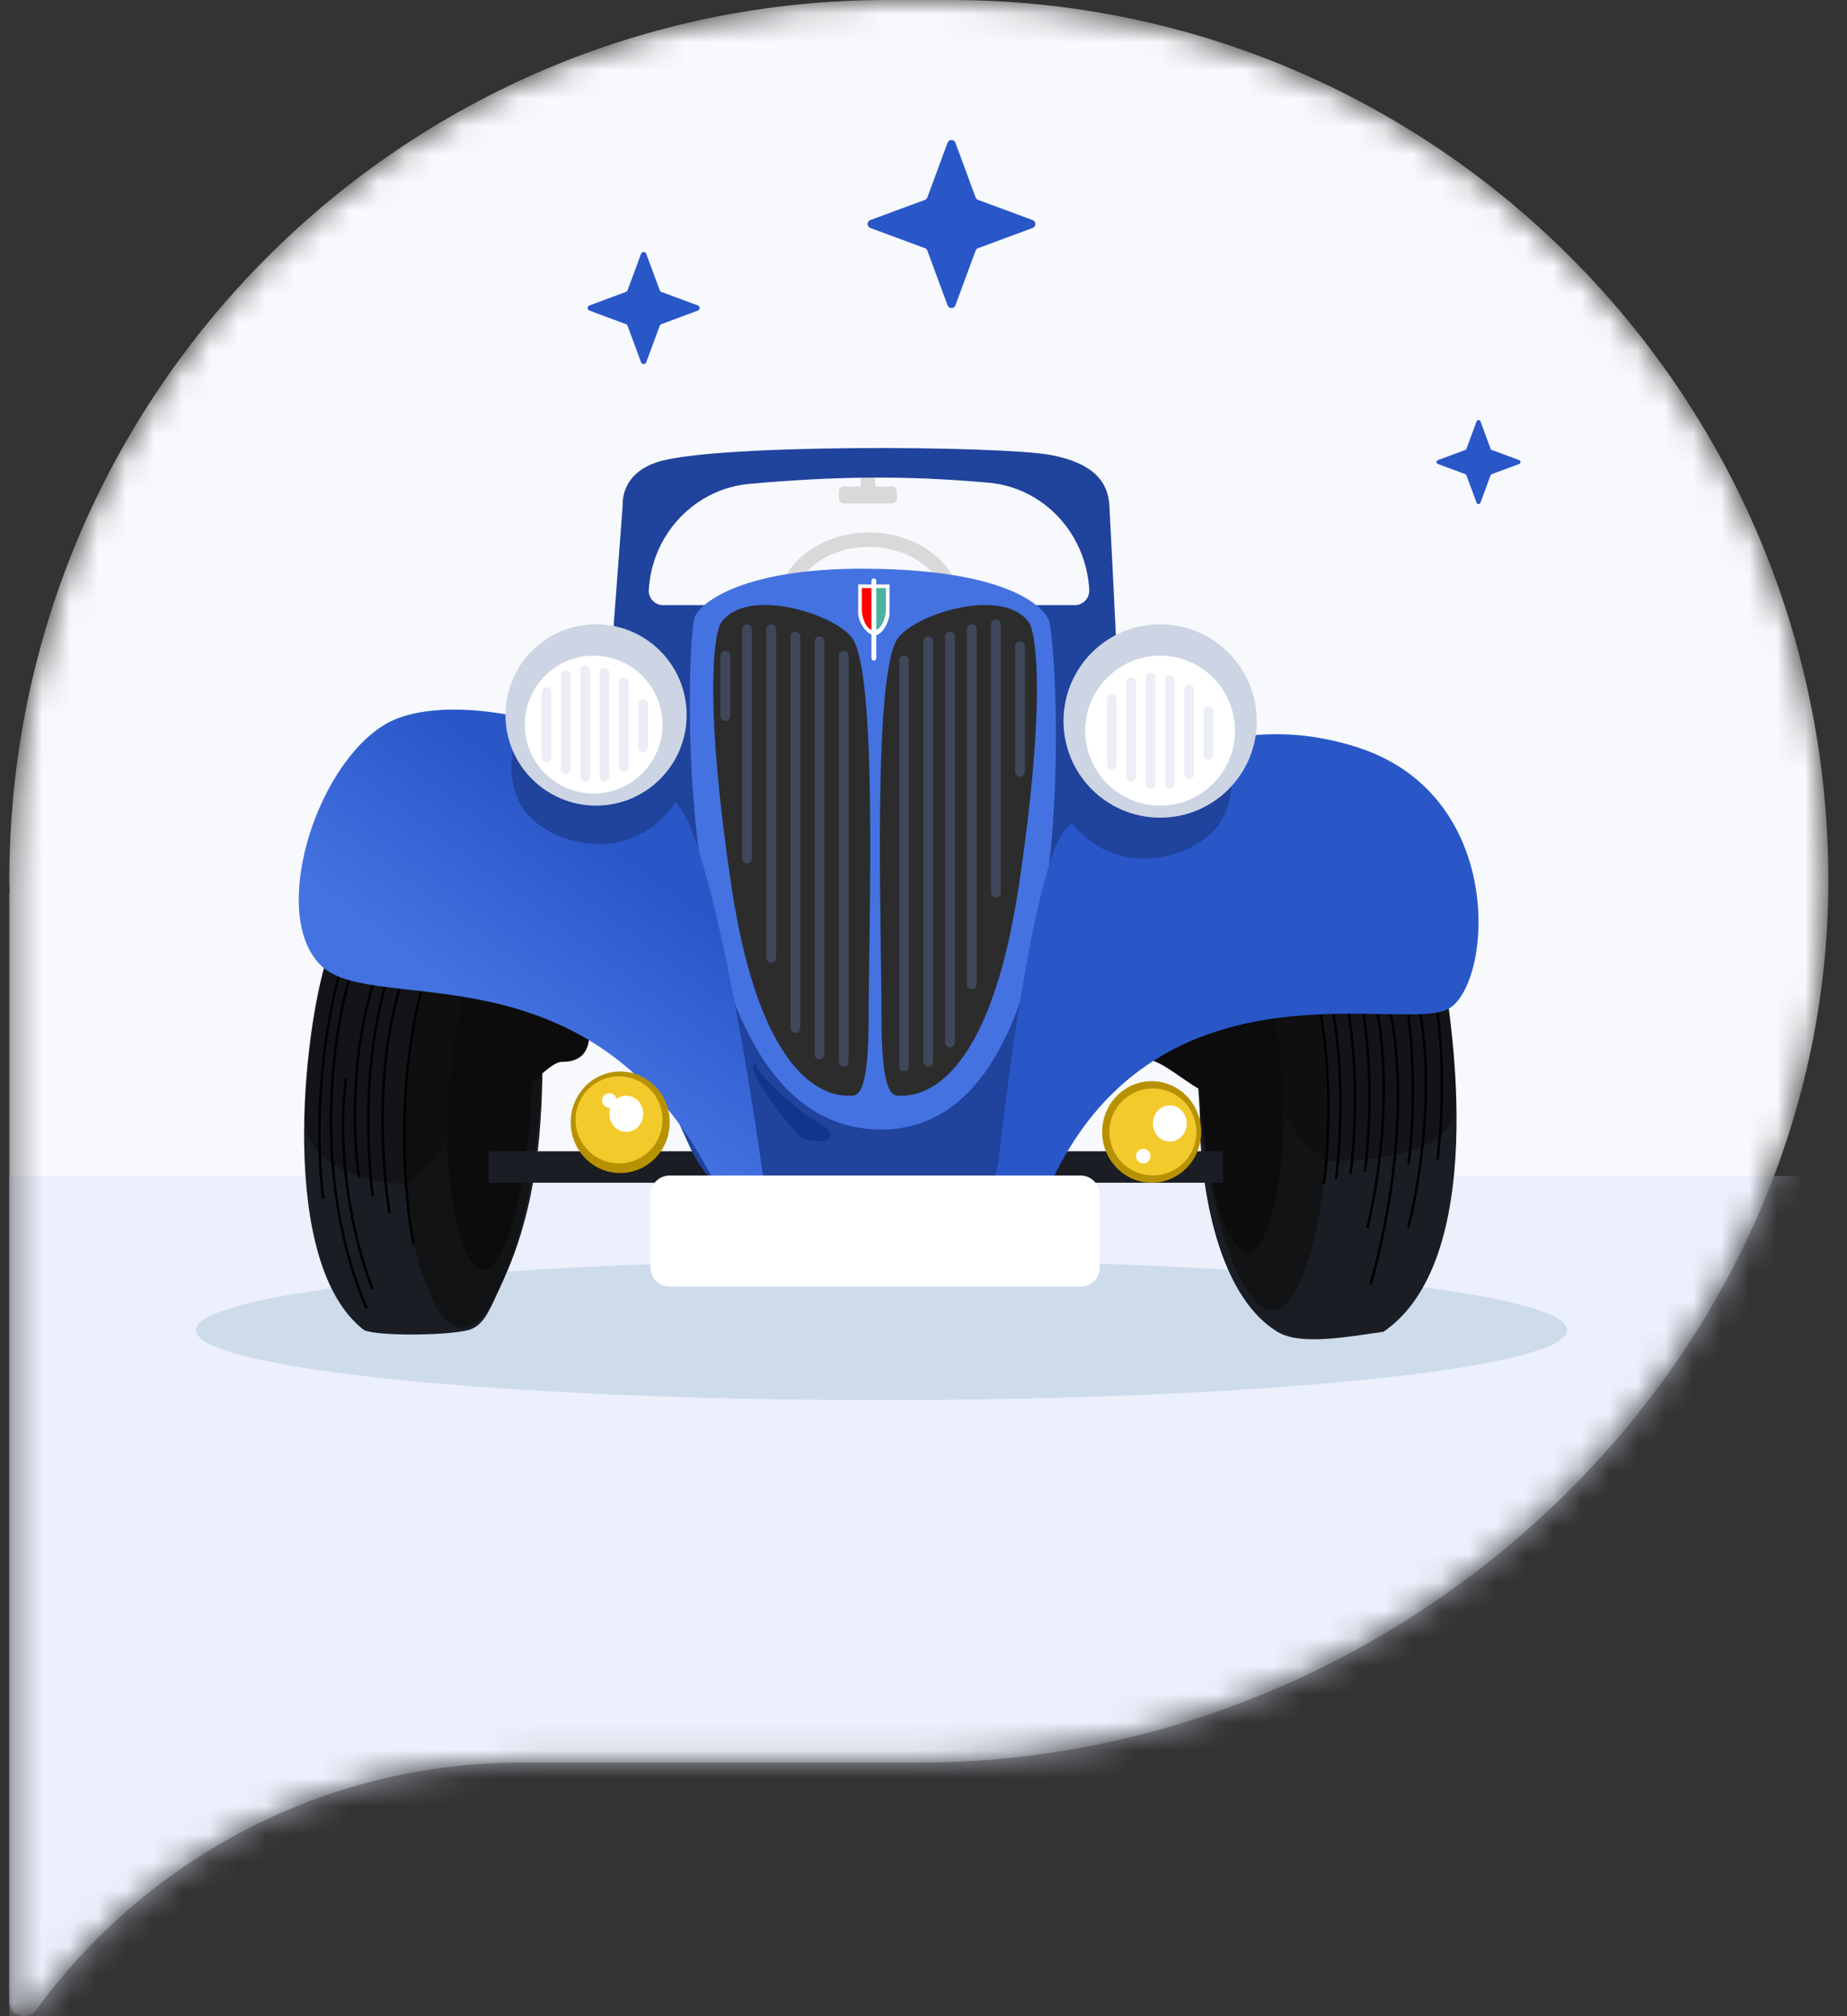 <?xml version="1.0" encoding="UTF-8"?> <svg xmlns="http://www.w3.org/2000/svg" width="66" height="72" viewBox="0 0 66 72" fill="none"><rect x="0" y="0" width="66" height="72" fill="#333333" stroke="none"/><mask id="mask0_1887_19953" style="mask-type:alpha" maskUnits="userSpaceOnUse" x="0" y="0" width="66" height="72"><path d="M33.964 0H31.709C14.382 0 0.333 14.076 0.333 31.437C0.333 31.571 0.34 31.712 0.346 31.846C0.346 31.866 0.333 31.878 0.333 31.898V71.47C0.333 71.989 0.991 72.194 1.292 71.778C5.195 66.426 11.514 62.944 18.637 62.944H32.546C32.635 62.944 32.833 62.944 32.833 62.944C50.16 62.944 65.333 48.803 65.333 31.443C65.333 14.083 51.291 0 33.964 0Z" fill="#F4F6FC"></path></mask><g mask="url(#mask0_1887_19953)"><path d="M33.964 0H31.709C14.382 0 0.333 14.076 0.333 31.437C0.333 31.571 0.34 31.712 0.346 31.846C0.346 31.866 0.333 31.878 0.333 31.898V71.47C0.333 71.989 0.991 72.194 1.292 71.778C5.195 66.426 11.514 62.944 18.637 62.944H32.546C32.635 62.944 32.833 62.944 32.833 62.944C50.16 62.944 65.333 48.803 65.333 31.443C65.333 14.083 51.291 0 33.964 0Z" fill="#F8F9FC"></path><path d="M22.907 9.065C22.939 8.978 23.061 8.978 23.093 9.065L23.575 10.366C23.585 10.394 23.606 10.415 23.634 10.425L24.935 10.907C25.022 10.939 25.022 11.061 24.935 11.093L23.634 11.575C23.606 11.585 23.585 11.606 23.575 11.634L23.093 12.935C23.061 13.022 22.939 13.022 22.907 12.935L22.425 11.634C22.415 11.606 22.394 11.585 22.366 11.575L21.065 11.093C20.978 11.061 20.978 10.939 21.065 10.907L22.366 10.425C22.394 10.415 22.415 10.394 22.425 10.366L22.907 9.065Z" fill="#2957C8"></path><path d="M33.86 5.097C33.908 4.968 34.092 4.968 34.14 5.097L34.862 7.05C34.877 7.09 34.91 7.123 34.95 7.138L36.903 7.86C37.032 7.908 37.032 8.092 36.903 8.14L34.95 8.862C34.91 8.877 34.877 8.91 34.862 8.95L34.14 10.903C34.092 11.033 33.908 11.033 33.86 10.903L33.138 8.95C33.123 8.91 33.09 8.877 33.05 8.862L31.097 8.14C30.968 8.092 30.968 7.908 31.097 7.86L33.05 7.138C33.09 7.123 33.123 7.09 33.138 7.05L33.86 5.097Z" fill="#2957C8"></path><path d="M52.763 15.049C52.788 14.984 52.879 14.984 52.903 15.049L53.264 16.025C53.272 16.045 53.288 16.061 53.309 16.069L54.285 16.43C54.35 16.454 54.35 16.546 54.285 16.57L53.309 16.931C53.288 16.939 53.272 16.955 53.264 16.975L52.903 17.951C52.879 18.016 52.788 18.016 52.763 17.951L52.402 16.975C52.395 16.955 52.379 16.939 52.358 16.931L51.382 16.57C51.317 16.546 51.317 16.454 51.382 16.43L52.358 16.069C52.379 16.061 52.395 16.045 52.402 16.025L52.763 15.049Z" fill="#2957C8"></path><rect x="0.333" y="41.999" width="64" height="60" fill="#E3EAFC" fill-opacity="0.6"></rect><ellipse cx="31.5" cy="47.5" rx="24.5" ry="2.5" fill="#CEDBEB"></ellipse><path d="M13.012 47.501C9.905 45.119 10.854 36.754 11.674 34.251L21.299 35.459L21.774 36.97L19.4 37.315C19.343 38.337 19.573 42.322 17.976 45.731C17.543 46.656 17.334 47.349 16.724 47.501C15.937 47.699 13.487 47.717 13.012 47.501Z" fill="#1A1D23"></path><path d="M15.26 45.969C13.769 42.092 14.639 36.497 15.26 34.184C16.31 30.275 18.771 29.911 19.268 35.506C19.889 42.499 17.123 50.814 15.26 45.969Z" fill="#0C0C0C" fill-opacity="0.6"></path><path d="M16.496 44.291C15.581 41.472 16.115 37.403 16.496 35.721C17.141 32.878 18.652 32.614 18.957 36.682C19.339 41.768 17.64 47.816 16.496 44.291Z" fill="#0C0C0C"></path><path d="M49.441 47.557C53.101 45.036 52.074 36.839 51.297 33.27L42.751 33.659L42.621 33.529L42.751 37.328C42.751 38.076 42.88 39.253 42.88 40.22C42.88 41.13 43.136 46.016 45.643 47.557C46.463 48.061 48.143 47.738 49.441 47.557Z" fill="#1A1D23"></path><path d="M52.031 39.4C51.996 37.466 51.629 34.954 51.413 34.004L47.053 32.364C46.305 32.681 43.83 32.986 44.693 33.745C45.772 34.695 45.686 38.105 45.772 39.27C45.842 40.203 46.938 41.184 47.413 41.471C48.636 41.457 52.065 41.333 52.031 39.4Z" fill="#0C0C0C" fill-opacity="0.5"></path><path fill-rule="evenodd" clip-rule="evenodd" d="M46.831 33.373C48.184 36.646 47.869 40.813 47.696 42.09L47.782 42.102C47.955 40.821 48.273 36.636 46.911 33.34L46.831 33.373Z" fill="black"></path><path fill-rule="evenodd" clip-rule="evenodd" d="M46.4 33.545C47.752 36.819 47.437 40.985 47.265 42.263L47.35 42.274C47.523 40.993 47.841 36.808 46.48 33.513L46.4 33.545Z" fill="black"></path><path fill-rule="evenodd" clip-rule="evenodd" d="M47.349 33.2C48.702 36.474 48.387 40.64 48.214 41.917L48.3 41.929C48.473 40.648 48.791 36.463 47.429 33.167L47.349 33.2Z" fill="black"></path><path fill-rule="evenodd" clip-rule="evenodd" d="M47.867 33.114C49.219 36.388 48.904 40.554 48.732 41.831L48.818 41.843C48.99 40.562 49.308 36.377 47.947 33.081L47.867 33.114Z" fill="black"></path><path fill-rule="evenodd" clip-rule="evenodd" d="M48.927 35.081C49.907 38.485 49.131 42.59 48.818 43.84L48.901 43.861C49.215 42.608 49.997 38.484 49.01 35.057L48.927 35.081Z" fill="black"></path><path fill-rule="evenodd" clip-rule="evenodd" d="M49.658 36.221C50.397 40.06 49.333 44.51 48.932 45.857L49.014 45.888C49.416 44.537 50.486 40.067 49.743 36.203L49.658 36.221Z" fill="black"></path><path fill-rule="evenodd" clip-rule="evenodd" d="M49.421 32.855C50.774 36.128 50.459 40.295 50.286 41.572L50.372 41.584C50.544 40.303 50.862 36.117 49.501 32.822L49.421 32.855Z" fill="black"></path><path fill-rule="evenodd" clip-rule="evenodd" d="M50.461 35.068C51.413 38.479 50.603 42.578 50.279 43.826L50.363 43.848C50.688 42.597 51.503 38.479 50.545 35.045L50.461 35.068Z" fill="black"></path><path fill-rule="evenodd" clip-rule="evenodd" d="M50.457 32.682C51.809 35.956 51.494 40.122 51.322 41.399L51.408 41.411C51.58 40.13 51.898 35.944 50.537 32.649L50.457 32.682Z" fill="black"></path><path d="M46.633 45.334C48.045 41.458 47.221 35.863 46.633 33.55C45.638 29.64 43.306 29.277 42.835 34.872C42.247 41.865 44.868 50.18 46.633 45.334Z" fill="#0C0C0C" fill-opacity="0.6"></path><path d="M45.353 43.657C46.269 40.837 45.735 36.768 45.353 35.086C44.709 32.243 43.197 31.979 42.892 36.048C42.511 41.134 44.209 47.181 45.353 43.657Z" fill="#0C0C0C"></path><path d="M17.458 41.113H43.701V42.236H17.458V41.113Z" fill="#1A1D23"></path><path d="M20.091 37.919C19.642 37.919 18.926 38.869 18.451 39.085L19.055 35.632L21.084 36.193C20.983 36.596 21.386 37.919 20.091 37.919Z" fill="#0C0C0C"></path><path d="M40.945 37.833C41.534 37.833 42.474 38.782 43.096 38.998V35.329L39.643 36.106C39.775 36.509 39.247 37.833 40.945 37.833Z" fill="#0C0C0C"></path><path d="M10.898 39.819C10.932 37.885 11.372 35.502 11.588 34.553L15.947 32.913C16.696 33.229 17.976 34.052 17.113 34.812C16.034 35.761 16.12 39.085 16.034 40.25C15.965 41.182 14.998 41.991 14.523 42.279C13.3 42.264 10.863 41.752 10.898 39.819Z" fill="#0C0C0C" fill-opacity="0.5"></path><path fill-rule="evenodd" clip-rule="evenodd" d="M13.363 42.717C13.191 41.44 12.875 37.273 14.228 34L14.148 33.967C12.787 37.262 13.104 41.448 13.277 42.728L13.363 42.717ZM12.882 42.034C12.664 40.767 12.501 37.487 13.585 34.519L13.504 34.489C12.413 37.476 12.578 40.772 12.796 42.049L12.882 42.034ZM15.255 34.781C14.118 38.674 14.494 42.836 14.824 44.428L14.74 44.445C14.408 42.844 14.03 38.667 15.172 34.756L15.255 34.781ZM12.408 38.529C11.995 41.661 12.867 44.828 13.355 46.017L13.275 46.05C12.784 44.851 11.907 41.67 12.322 38.518L12.408 38.529ZM14.573 34.569C13.316 37.88 13.752 42.036 13.962 43.307L13.876 43.321C13.666 42.046 13.227 37.872 14.492 34.538L14.573 34.569ZM11.502 42.801C11.087 39.203 11.761 35.795 12.151 34.539L12.234 34.565C11.847 35.812 11.174 39.207 11.588 42.791L11.502 42.801ZM12.67 34.235C12.301 35.197 11.871 37.077 11.796 39.339C11.722 41.601 12.003 44.247 13.059 46.741L13.139 46.707C12.089 44.228 11.809 41.595 11.883 39.341C11.957 37.088 12.386 35.217 12.751 34.266L12.67 34.235Z" fill="black"></path><path d="M30.752 17.029H31.27V17.633H30.752V17.029Z" fill="#D9D9D9"></path><path d="M29.975 17.547C29.975 17.452 30.052 17.375 30.148 17.375H31.874C31.969 17.375 32.047 17.452 32.047 17.547V17.806C32.047 17.901 31.969 17.979 31.874 17.979H30.148C30.052 17.979 29.975 17.901 29.975 17.806V17.547Z" fill="#D9D9D9"></path><path fill-rule="evenodd" clip-rule="evenodd" d="M21.17 32.438L22.249 18.065C22.235 17.547 22.465 16.851 23.457 16.511C25.423 15.838 35.845 15.916 37.571 16.252C39.125 16.554 39.6 17.245 39.643 18.065C39.678 18.721 40.305 30.927 40.291 32.438H21.17ZM26.349 21.61H23.694C23.401 21.61 23.169 21.365 23.184 21.073C23.292 19.086 24.817 17.451 26.798 17.277C29.867 17.008 32.312 16.97 35.325 17.238C37.311 17.415 38.815 19.071 38.923 21.062C38.939 21.36 38.702 21.61 38.403 21.61H26.349Z" fill="#20439D"></path><path fill-rule="evenodd" clip-rule="evenodd" d="M31.054 24.021C32.697 24.021 33.86 22.93 33.86 21.776C33.86 20.622 32.697 19.532 31.054 19.532C29.411 19.532 28.248 20.622 28.248 21.776C28.248 22.93 29.411 24.021 31.054 24.021ZM31.054 24.539C32.89 24.539 34.377 23.302 34.377 21.776C34.377 20.251 32.89 19.014 31.054 19.014C29.219 19.014 27.731 20.251 27.731 21.776C27.731 23.302 29.219 24.539 31.054 24.539Z" fill="#D9D9D9"></path><path d="M22.765 36.817C21.544 34.136 23.54 31.1 26.485 31.159L35.393 31.337C38.141 31.392 40.016 34.139 39.066 36.719L37.586 40.74C37.007 42.313 35.508 43.358 33.832 43.358H28.318C26.751 43.358 25.328 42.442 24.678 41.016L22.765 36.817Z" fill="#20439D"></path><path fill-rule="evenodd" clip-rule="evenodd" d="M38.591 31.699L36.972 43.867L26.571 43.633L24.247 35.239L26.43 34.147L27.556 36.239L28.888 38.279L30.06 39.304L32.627 39.113L34.074 38.259L35.333 35.489L38.591 31.699ZM36.184 36.033L34.854 38.96L32.934 40.092L29.717 40.333L28.126 38.941L26.696 36.751L26.009 35.476L25.43 35.765L27.336 42.65L36.099 42.848L37.156 34.903L36.184 36.033Z" fill="#20439D"></path><path d="M24.795 22.154C24.536 23.354 23.801 40.336 31.489 40.336C39.047 40.336 37.744 22.754 37.485 22.154C37.226 21.553 35.808 20.352 31.014 20.309C26.219 20.267 24.795 21.725 24.795 22.154Z" fill="#4472E1"></path><path d="M25.752 22.261C26.64 20.917 29.814 21.914 30.448 22.781C31.368 24.038 31.04 32.968 31.04 36.307C31.04 38.778 30.744 39.125 30.448 39.125C30.152 39.125 27.317 39.515 26.133 31.625C25.185 25.313 25.484 22.752 25.752 22.261Z" fill="#2C2C2C"></path><path d="M36.787 22.261C35.899 20.917 32.726 21.914 32.091 22.781C31.171 24.038 31.499 32.968 31.499 36.307C31.499 38.778 31.795 39.125 32.091 39.125C32.388 39.125 35.222 39.515 36.407 31.625C37.354 25.313 37.055 22.752 36.787 22.261Z" fill="#2C2C2C"></path><path d="M38.133 29.546C37.097 30.478 36.061 37.934 35.672 41.545C35.111 43.645 35.267 47.004 37.615 42.106C41.5 34 50.218 36.926 51.772 36.02C53.325 35.114 53.843 28.424 48.535 26.697C43.226 24.971 39.427 28.38 38.133 29.546Z" fill="#2957C8"></path><path d="M24.709 29.632C25.779 32.394 26.853 38.983 27.256 41.933C28.061 44.537 28.792 48.139 25.27 41.717C20.868 33.689 13.401 36.279 11.502 34.509C9.602 32.739 11.243 27.387 13.746 25.877C16.249 24.366 23.371 26.179 24.709 29.632Z" fill="url(#paint0_linear_1887_19953)"></path><path d="M23.242 42.667C23.242 42.286 23.551 41.977 23.932 41.977H38.607C38.989 41.977 39.298 42.286 39.298 42.667V45.257C39.298 45.638 38.989 45.947 38.607 45.947H23.932C23.551 45.947 23.242 45.638 23.242 45.257V42.667Z" fill="white"></path><path d="M42.923 40.423C42.923 41.424 42.131 42.236 41.154 42.236C40.176 42.236 39.384 41.424 39.384 40.423C39.384 39.422 40.176 38.61 41.154 38.61C42.131 38.61 42.923 39.422 42.923 40.423Z" fill="#B79200"></path><path d="M23.932 40.077C23.932 41.078 23.14 41.89 22.163 41.89C21.185 41.89 20.393 41.078 20.393 40.077C20.393 39.076 21.185 38.264 22.163 38.264C23.14 38.264 23.932 39.076 23.932 40.077Z" fill="#B79200"></path><path d="M29.101 40C28.601 39.736 27.167 38.5 27 38C26.5 38 28 40 28.5 40.5C29 41 30.499 40.738 29.101 40Z" fill="#11348D"></path><path d="M42.751 40.422C42.751 41.281 42.055 41.976 41.197 41.976C40.339 41.976 39.643 41.281 39.643 40.422C39.643 39.564 40.339 38.869 41.197 38.869C42.055 38.869 42.751 39.564 42.751 40.422Z" fill="#F2CA2C"></path><path d="M42.405 40.12C42.405 40.478 42.135 40.767 41.801 40.767C41.467 40.767 41.197 40.478 41.197 40.12C41.197 39.763 41.467 39.473 41.801 39.473C42.135 39.473 42.405 39.763 42.405 40.12Z" fill="white"></path><path d="M41.112 41.286C41.112 41.43 40.995 41.546 40.852 41.546C40.709 41.546 40.593 41.43 40.593 41.286C40.593 41.143 40.709 41.027 40.852 41.027C40.995 41.027 41.112 41.143 41.112 41.286Z" fill="white"></path><path d="M30.666 21.906V20.87H31.788V21.906C31.788 22.165 31.529 22.726 31.227 22.683C30.924 22.64 30.666 22.165 30.666 21.906Z" fill="white"></path><path d="M26.522 22.467C26.522 22.372 26.599 22.294 26.695 22.294C26.79 22.294 26.867 22.372 26.867 22.467V30.668C26.867 30.763 26.79 30.84 26.695 30.84C26.599 30.84 26.522 30.763 26.522 30.668V22.467Z" fill="#3F485A"></path><path d="M25.745 23.417C25.745 23.321 25.822 23.244 25.918 23.244C26.013 23.244 26.09 23.321 26.09 23.417V25.575C26.09 25.67 26.013 25.747 25.918 25.747C25.822 25.747 25.745 25.67 25.745 25.575V23.417Z" fill="#3F485A"></path><path d="M27.385 22.467C27.385 22.372 27.462 22.294 27.558 22.294C27.653 22.294 27.73 22.372 27.73 22.467V34.207C27.73 34.303 27.653 34.38 27.558 34.38C27.462 34.38 27.385 34.303 27.385 34.207V22.467Z" fill="#3F485A"></path><path d="M28.248 22.726C28.248 22.631 28.326 22.553 28.421 22.553C28.516 22.553 28.594 22.631 28.594 22.726V36.71C28.594 36.806 28.516 36.883 28.421 36.883C28.326 36.883 28.248 36.806 28.248 36.71V22.726Z" fill="#3F485A"></path><path d="M29.112 22.899C29.112 22.803 29.189 22.726 29.284 22.726C29.38 22.726 29.457 22.803 29.457 22.899V37.66C29.457 37.755 29.38 37.833 29.284 37.833C29.189 37.833 29.112 37.755 29.112 37.66V22.899Z" fill="#3F485A"></path><path d="M29.975 23.417C29.975 23.321 30.052 23.244 30.148 23.244C30.243 23.244 30.32 23.321 30.32 23.417V37.919C30.32 38.014 30.243 38.092 30.148 38.092C30.052 38.092 29.975 38.014 29.975 37.919V23.417Z" fill="#3F485A"></path><path d="M32.133 23.589C32.133 23.494 32.21 23.416 32.306 23.416C32.401 23.416 32.478 23.494 32.478 23.589V38.092C32.478 38.187 32.401 38.264 32.306 38.264C32.21 38.264 32.133 38.187 32.133 38.092V23.589Z" fill="#3F485A"></path><path d="M32.996 22.899C32.996 22.803 33.073 22.726 33.169 22.726C33.264 22.726 33.341 22.803 33.341 22.899V37.919C33.341 38.014 33.264 38.092 33.169 38.092C33.073 38.092 32.996 38.014 32.996 37.919V22.899Z" fill="#3F485A"></path><path d="M33.773 22.726C33.773 22.631 33.85 22.553 33.946 22.553C34.041 22.553 34.118 22.631 34.118 22.726V37.228C34.118 37.324 34.041 37.401 33.946 37.401C33.85 37.401 33.773 37.324 33.773 37.228V22.726Z" fill="#3F485A"></path><path d="M34.55 22.467C34.55 22.372 34.627 22.294 34.723 22.294C34.818 22.294 34.895 22.372 34.895 22.467V35.157C34.895 35.252 34.818 35.329 34.723 35.329C34.627 35.329 34.55 35.252 34.55 35.157V22.467Z" fill="#3F485A"></path><path d="M35.413 22.295C35.413 22.199 35.491 22.122 35.586 22.122C35.681 22.122 35.759 22.199 35.759 22.295V31.877C35.759 31.972 35.681 32.049 35.586 32.049C35.491 32.049 35.413 31.972 35.413 31.877V22.295Z" fill="#3F485A"></path><path d="M36.276 23.072C36.276 22.976 36.354 22.899 36.449 22.899C36.544 22.899 36.622 22.976 36.622 23.072V27.56C36.622 27.656 36.544 27.733 36.449 27.733C36.354 27.733 36.276 27.656 36.276 27.56V23.072Z" fill="#3F485A"></path><path d="M23.673 39.991C23.673 40.849 22.977 41.545 22.119 41.545C21.261 41.545 20.566 40.849 20.566 39.991C20.566 39.133 21.261 38.437 22.119 38.437C22.977 38.437 23.673 39.133 23.673 39.991Z" fill="#F2CA2C"></path><path d="M22.983 39.775C22.983 40.132 22.712 40.422 22.378 40.422C22.045 40.422 21.774 40.132 21.774 39.775C21.774 39.417 22.045 39.127 22.378 39.127C22.712 39.127 22.983 39.417 22.983 39.775Z" fill="white"></path><path d="M22.034 39.3C22.034 39.444 21.918 39.56 21.775 39.56C21.631 39.56 21.515 39.444 21.515 39.3C21.515 39.157 21.631 39.041 21.775 39.041C21.918 39.041 22.034 39.157 22.034 39.3Z" fill="white"></path><path d="M31.183 22.51V21H30.795V21.776C30.795 22.035 30.937 22.454 31.183 22.51Z" fill="#FF0303"></path><path d="M31.27 22.51V21H31.658V21.776C31.658 22.035 31.516 22.454 31.27 22.51Z" fill="#4DB2A2"></path><path d="M31.14 20.741C31.14 20.693 31.179 20.655 31.227 20.655C31.274 20.655 31.313 20.693 31.313 20.741V23.503C31.313 23.551 31.274 23.59 31.227 23.59C31.179 23.59 31.14 23.551 31.14 23.503V20.741Z" fill="white"></path><path d="M18.71 28.898C18.209 28.175 18.206 27.215 18.364 26.697L23.587 27.129C24.465 27.201 24.813 28.234 23.5 29.373C21.86 30.798 19.486 30.021 18.71 28.898Z" fill="#20439D"></path><path d="M43.575 29.416C44.076 28.692 44.078 27.733 43.92 27.215L38.698 27.646C37.82 27.718 37.472 28.751 38.784 29.891C40.424 31.315 42.798 30.538 43.575 29.416Z" fill="#20439D"></path><path d="M24.537 25.532C24.537 27.319 23.087 28.769 21.299 28.769C19.512 28.769 18.062 27.319 18.062 25.532C18.062 23.744 19.512 22.294 21.299 22.294C23.087 22.294 24.537 23.744 24.537 25.532Z" fill="#CDD5E4"></path><path d="M23.673 25.877C23.673 27.235 22.572 28.337 21.213 28.337C19.854 28.337 18.753 27.235 18.753 25.877C18.753 24.518 19.854 23.416 21.213 23.416C22.572 23.416 23.673 24.518 23.673 25.877Z" fill="white"></path><path d="M44.909 25.747C44.909 27.654 43.363 29.2 41.456 29.2C39.549 29.2 38.003 27.654 38.003 25.747C38.003 23.84 39.549 22.294 41.456 22.294C43.363 22.294 44.909 23.84 44.909 25.747Z" fill="#CDD5E4"></path><path d="M44.132 26.093C44.132 27.57 42.934 28.769 41.456 28.769C39.978 28.769 38.78 27.57 38.78 26.093C38.78 24.615 39.978 23.416 41.456 23.416C42.934 23.416 44.132 24.615 44.132 26.093Z" fill="white"></path><path fill-rule="evenodd" clip-rule="evenodd" d="M20.738 23.935C20.738 23.84 20.816 23.762 20.911 23.762C21.006 23.762 21.084 23.84 21.084 23.935V27.733C21.084 27.828 21.006 27.906 20.911 27.906C20.816 27.906 20.738 27.828 20.738 27.733V23.935ZM20.048 24.107C20.048 24.012 20.125 23.935 20.22 23.935C20.316 23.935 20.393 24.012 20.393 24.107V27.474C20.393 27.569 20.316 27.647 20.22 27.647C20.125 27.647 20.048 27.569 20.048 27.474V24.107ZM19.702 24.711C19.702 24.616 19.625 24.538 19.53 24.538C19.434 24.538 19.357 24.616 19.357 24.711V27.042C19.357 27.137 19.434 27.214 19.53 27.214C19.625 27.214 19.702 27.137 19.702 27.042V24.711ZM39.902 24.97C39.902 24.875 39.825 24.797 39.73 24.797C39.634 24.797 39.557 24.875 39.557 24.97V27.301C39.557 27.396 39.634 27.474 39.73 27.474C39.825 27.474 39.902 27.396 39.902 27.301V24.97ZM40.593 24.366C40.593 24.271 40.515 24.193 40.42 24.193C40.325 24.193 40.247 24.271 40.247 24.366V27.733C40.247 27.828 40.325 27.905 40.42 27.905C40.515 27.905 40.593 27.828 40.593 27.733V24.366ZM41.283 24.194C41.283 24.098 41.206 24.021 41.111 24.021C41.015 24.021 40.938 24.098 40.938 24.194V27.992C40.938 28.087 41.015 28.165 41.111 28.165C41.206 28.165 41.283 28.087 41.283 27.992V24.194ZM21.429 24.021C21.429 23.925 21.506 23.848 21.601 23.848C21.697 23.848 21.774 23.925 21.774 24.021V27.733C21.774 27.828 21.697 27.905 21.601 27.905C21.506 27.905 21.429 27.828 21.429 27.733V24.021ZM41.974 24.28C41.974 24.184 41.897 24.107 41.801 24.107C41.706 24.107 41.629 24.184 41.629 24.28V27.992C41.629 28.087 41.706 28.164 41.801 28.164C41.897 28.164 41.974 28.087 41.974 27.992V24.28ZM22.119 24.366C22.119 24.271 22.197 24.193 22.292 24.193C22.387 24.193 22.465 24.271 22.465 24.366V27.387C22.465 27.483 22.387 27.56 22.292 27.56C22.197 27.56 22.119 27.483 22.119 27.387V24.366ZM42.665 24.625C42.665 24.53 42.587 24.453 42.492 24.453C42.397 24.453 42.319 24.53 42.319 24.625V27.647C42.319 27.742 42.397 27.819 42.492 27.819C42.587 27.819 42.665 27.742 42.665 27.647V24.625ZM22.81 25.143C22.81 25.048 22.887 24.971 22.983 24.971C23.078 24.971 23.155 25.048 23.155 25.143V26.697C23.155 26.792 23.078 26.87 22.983 26.87C22.887 26.87 22.81 26.792 22.81 26.697V25.143ZM43.355 25.402C43.355 25.306 43.278 25.229 43.182 25.229C43.087 25.229 43.01 25.306 43.01 25.402V26.956C43.01 27.051 43.087 27.128 43.182 27.128C43.278 27.128 43.355 27.051 43.355 26.956V25.402Z" fill="#CDD5E4" fill-opacity="0.4"></path></g><defs><linearGradient id="paint0_linear_1887_19953" x1="18.333" y1="27.5" x2="13.833" y2="33.5" gradientUnits="userSpaceOnUse"><stop stop-color="#2957C8"></stop><stop offset="1" stop-color="#4472E1"></stop></linearGradient></defs></svg> 